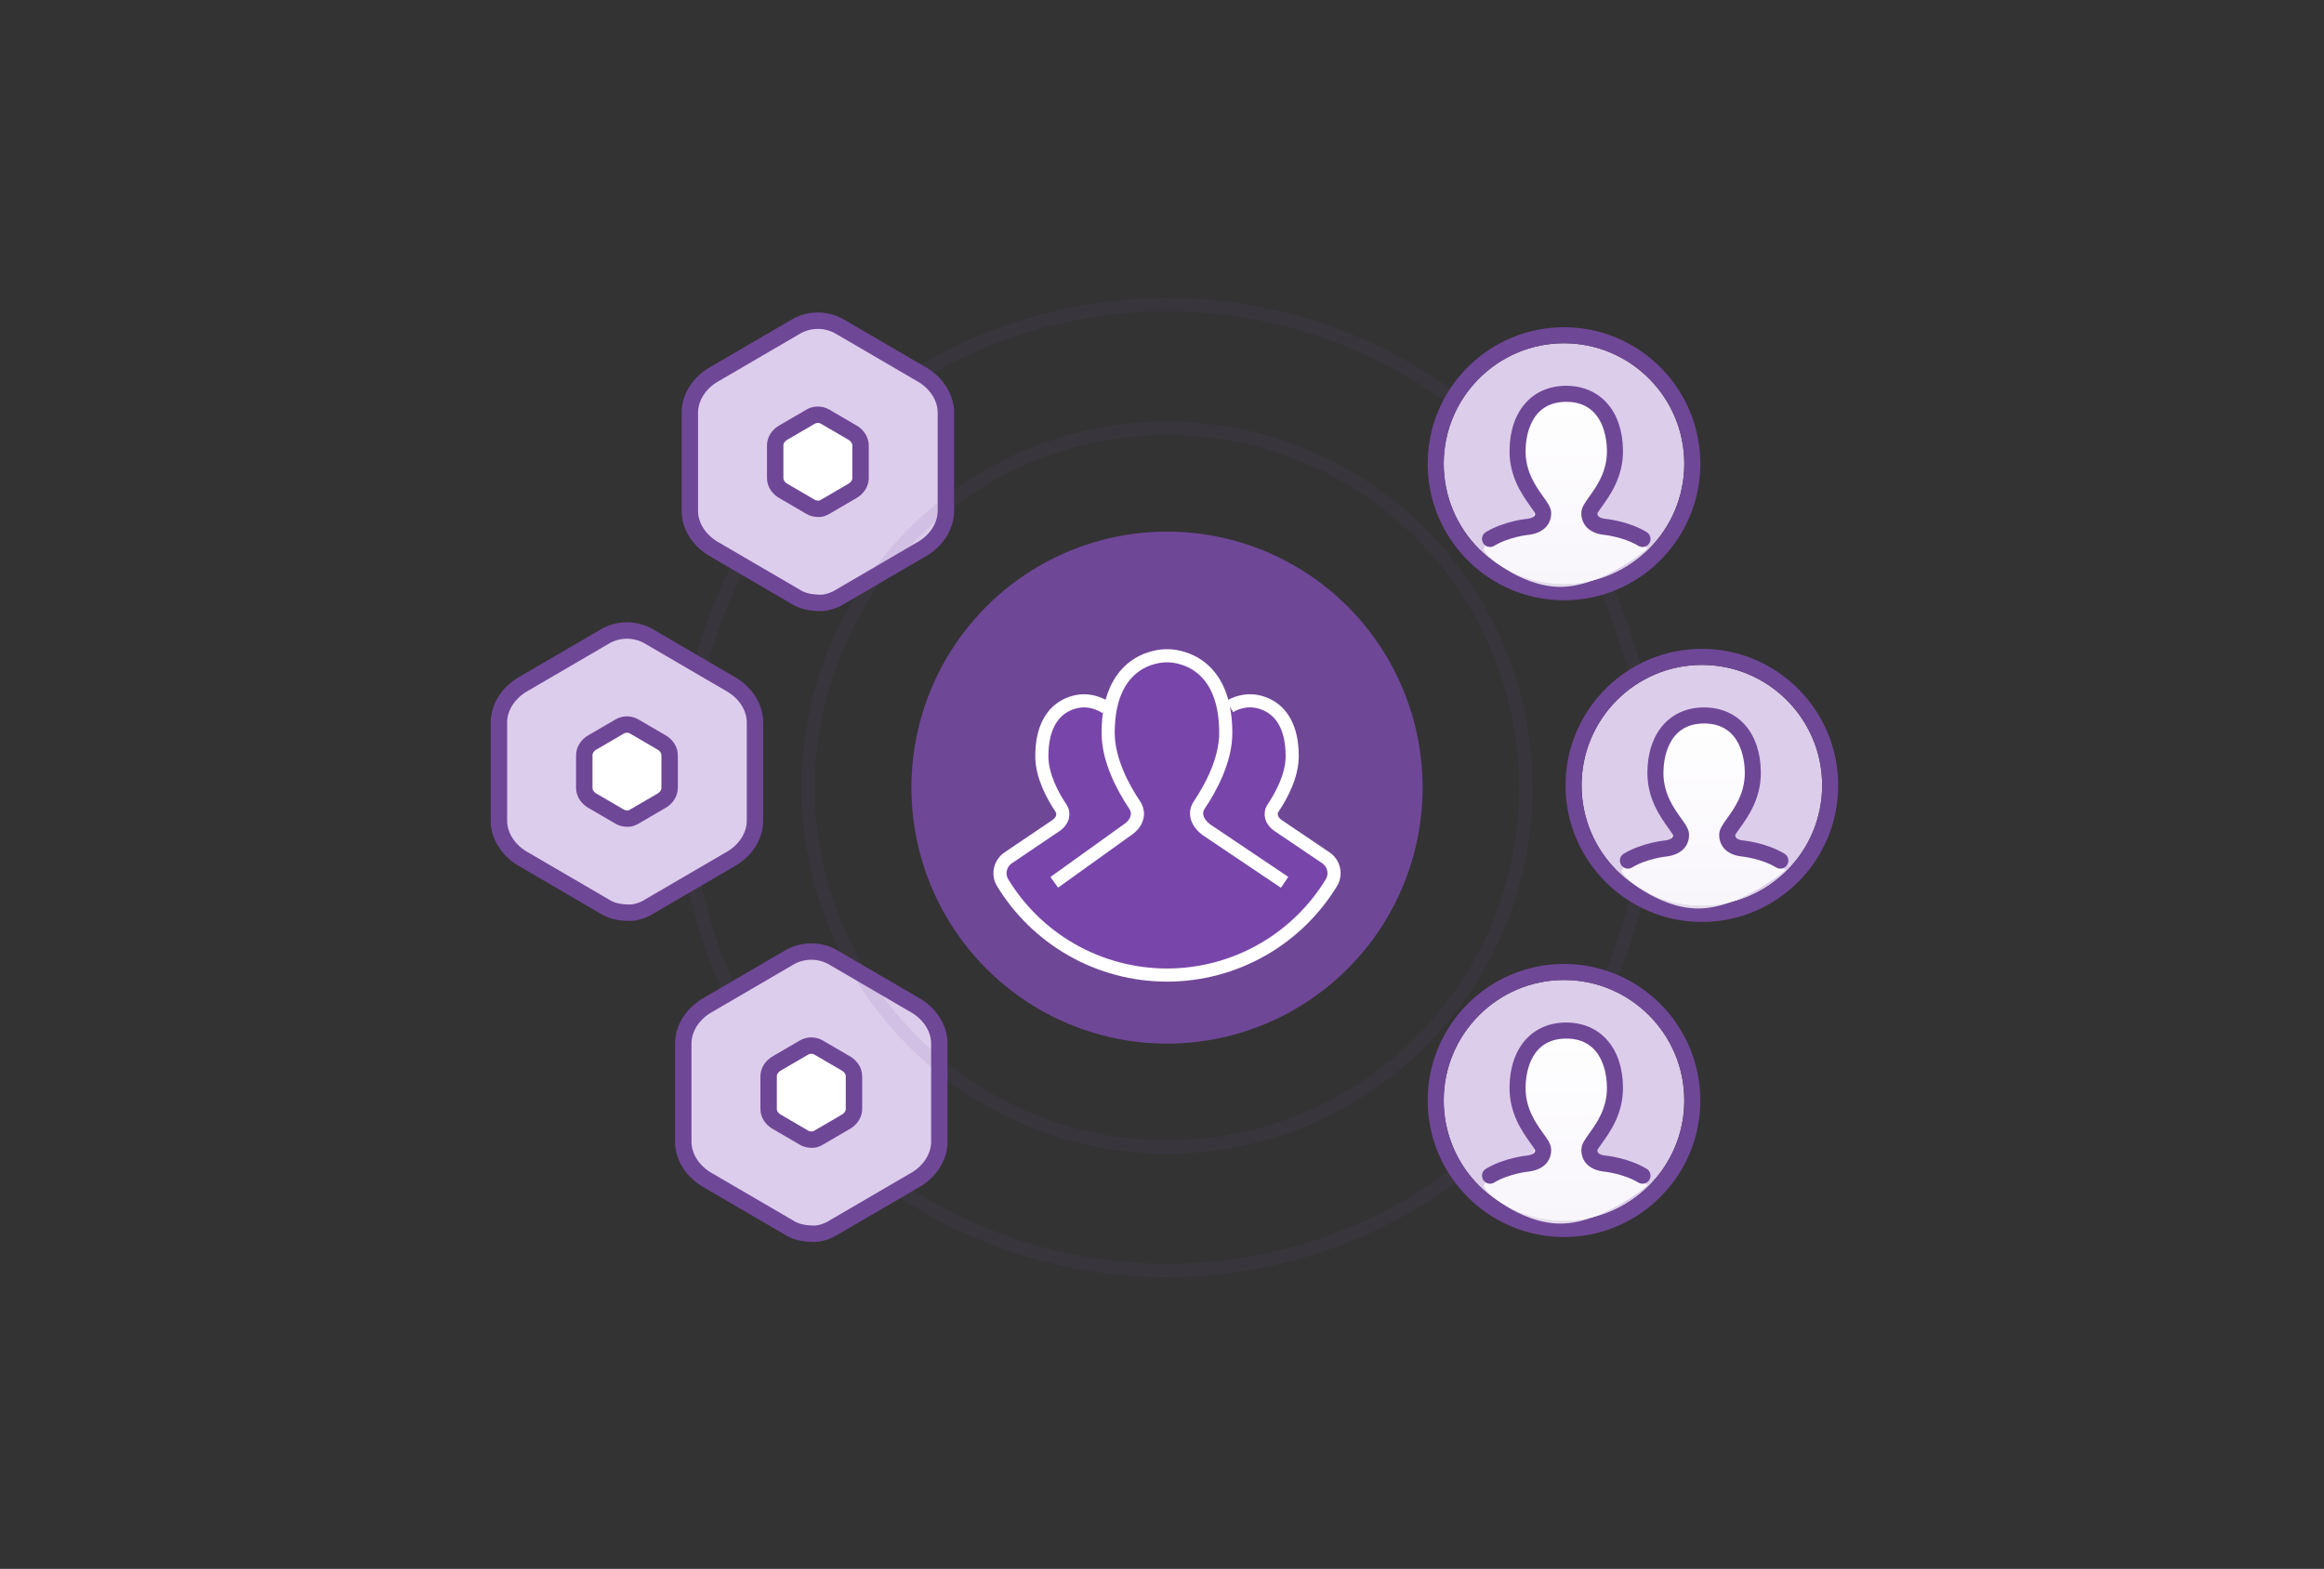 <?xml version="1.0" encoding="UTF-8" standalone="no"?>
<svg width="354px" height="239px" viewBox="0 0 354 239" version="1.1" xmlns="http://www.w3.org/2000/svg" xmlns:xlink="http://www.w3.org/1999/xlink">
    <rect x="0" y="0" width="354" height="239" fill="#333333" stroke="none"/>
    <!-- Generator: Sketch 3.8.3 (29802) - http://www.bohemiancoding.com/sketch -->
    <title>collab</title>
    <desc>Created with Sketch.</desc>
    <defs>
        <linearGradient x1="50%" y1="0%" x2="50%" y2="100%" id="linearGradient-1">
            <stop stop-color="#FFFFFF" offset="0%"></stop>
            <stop stop-color="#FFFFFF" stop-opacity="0.809" offset="100%"></stop>
        </linearGradient>
    </defs>
    <g id="Current" stroke="none" stroke-width="1" fill="none" fill-rule="evenodd">
        <g id="www-teams" transform="translate(-929, -1084)">
            <g id="_admin" transform="translate(-28, 1045)">
                <g id="cols" transform="translate(161, 38)">
                    <g id="3" transform="translate(796, 1)">
                        <g id="collab">
                            <g id="Group-20" transform="translate(74, 46)">
                                <path d="M177.208,73.985 L177.208,73.985 C177.208,100.27 163.21,124.557 140.486,137.7 L140.486,137.7 C117.764,150.842 89.768,150.842 67.043,137.7 L67.043,137.7 C44.322,124.557 30.324,100.27 30.324,73.985 L30.324,73.985 C30.324,47.699 44.322,23.412 67.043,10.27 L67.043,10.27 C89.768,-2.873 117.764,-2.873 140.486,10.27 L140.486,10.27 C163.21,23.412 177.208,47.699 177.208,73.985 L177.208,73.985 Z" id="Stroke-1-Copy-2" stroke="#6F4797" stroke-width="2" opacity="0.1"></path>
                                <g id="apps" transform="translate(0, 1.844)">
                                    <g id="Group-19" transform="translate(174.5, 71.5) scale(-1, 1) translate(-174.5, -71.5) translate(143, 2)">
                                        <g id="user-copy-7" transform="translate(21, 0)">
                                            <g>
                                                <path d="M20.765,39.157 C10.662,39.157 2.443,30.923 2.443,20.802 C2.443,10.681 10.662,2.447 20.765,2.447 C30.868,2.447 39.088,10.681 39.088,20.802 C39.088,30.923 30.868,39.157 20.765,39.157" id="Path" fill="#DCCDEB"></path>
                                                <path d="M20.765,39.157 C10.662,39.157 2.443,30.923 2.443,20.802 C2.443,10.681 10.662,2.447 20.765,2.447 C30.868,2.447 39.088,10.681 39.088,20.802 C39.088,30.923 30.868,39.157 20.765,39.157 M20.765,3.25030421e-05 C9.315,3.25030421e-05 0,9.331 0,20.802 C0,32.272 9.315,41.604 20.765,41.604 C32.216,41.604 41.531,32.272 41.531,20.802 C41.531,9.331 32.216,3.25030421e-05 20.765,3.25030421e-05" id="Fill-1" fill="#6F4797"></path>
                                                <path d="M21.103,39.553 C14.663,39.419 8.015,33.714 8.015,33.714 L14,29.372 L16.699,29.372 C16.699,29.372 12.357,22.859 12.357,20.688 C12.357,18.517 12.357,8.747 21.041,9.832 C29.726,10.918 28.64,21.773 28.64,21.773 C28.64,21.773 21.041,29.372 28.64,31 C36.239,32.628 31.897,32.628 32.982,33.714 C33.519,34.251 27.411,39.684 21.103,39.553 Z" id="Path-42" fill="url(#linearGradient-1)"></path>
                                                <path d="M26.297,29.184 C25.131,29.012 25.155,28.514 25.151,28.416 C25.21,28.225 25.597,27.686 25.907,27.252 C27.096,25.59 29.087,22.81 29.062,18.821 C29.025,12.825 25.645,8.943 20.445,8.923 C15.2,8.942 11.819,12.824 11.781,18.821 C11.756,22.81 13.747,25.59 14.936,27.252 C15.246,27.686 15.634,28.225 15.68,28.327 C15.689,28.515 15.713,29.012 14.622,29.175 C14.477,29.188 11.022,29.496 8.176,31.213 C7.599,31.561 7.412,32.314 7.761,32.893 C8.108,33.472 8.858,33.659 9.437,33.309 C11.784,31.893 14.799,31.616 14.902,31.605 C17.378,31.241 18.188,29.611 18.12,28.21 C18.084,27.449 17.596,26.768 16.921,25.825 C15.775,24.224 14.205,22.03 14.224,18.837 C14.235,17.087 14.714,11.377 20.42,11.369 C26.129,11.377 26.608,17.087 26.619,18.837 C26.639,22.03 25.069,24.224 23.922,25.825 C23.247,26.768 22.76,27.449 22.723,28.21 C22.657,29.612 23.467,31.241 26.014,31.614 C26.045,31.616 29.059,31.893 31.406,33.309 C31.604,33.429 31.821,33.485 32.035,33.485 C32.45,33.485 32.854,33.274 33.083,32.893 C33.431,32.314 33.244,31.561 32.667,31.213 C29.821,29.496 26.367,29.188 26.297,29.184 Z" id="Fill-4" fill="#6F4797"></path>
                                            </g>
                                        </g>
                                        <g id="user-copy-7" transform="translate(0, 49)">
                                            <g>
                                                <path d="M20.765,39.157 C10.662,39.157 2.443,30.923 2.443,20.802 C2.443,10.681 10.662,2.447 20.765,2.447 C30.868,2.447 39.088,10.681 39.088,20.802 C39.088,30.923 30.868,39.157 20.765,39.157" id="Path" fill="#DCCDEB"></path>
                                                <path d="M20.765,39.157 C10.662,39.157 2.443,30.923 2.443,20.802 C2.443,10.681 10.662,2.447 20.765,2.447 C30.868,2.447 39.088,10.681 39.088,20.802 C39.088,30.923 30.868,39.157 20.765,39.157 M20.765,3.25030421e-05 C9.315,3.25030421e-05 0,9.331 0,20.802 C0,32.272 9.315,41.604 20.765,41.604 C32.216,41.604 41.531,32.272 41.531,20.802 C41.531,9.331 32.216,3.25030421e-05 20.765,3.25030421e-05" id="Fill-1" fill="#6F4797"></path>
                                                <path d="M21.103,39.553 C14.663,39.419 8.015,33.714 8.015,33.714 L14,29.372 L16.699,29.372 C16.699,29.372 12.357,22.859 12.357,20.688 C12.357,18.517 12.357,8.747 21.041,9.832 C29.726,10.918 28.64,21.773 28.64,21.773 C28.64,21.773 21.041,29.372 28.64,31 C36.239,32.628 31.897,32.628 32.982,33.714 C33.519,34.251 27.411,39.684 21.103,39.553 Z" id="Path-42" fill="url(#linearGradient-1)"></path>
                                                <path d="M26.297,29.184 C25.131,29.012 25.155,28.514 25.151,28.416 C25.21,28.225 25.597,27.686 25.907,27.252 C27.096,25.59 29.087,22.81 29.062,18.821 C29.025,12.825 25.645,8.943 20.445,8.923 C15.2,8.942 11.819,12.824 11.781,18.821 C11.756,22.81 13.747,25.59 14.936,27.252 C15.246,27.686 15.634,28.225 15.68,28.327 C15.689,28.515 15.713,29.012 14.622,29.175 C14.477,29.188 11.022,29.496 8.176,31.213 C7.599,31.561 7.412,32.314 7.761,32.893 C8.108,33.472 8.858,33.659 9.437,33.309 C11.784,31.893 14.799,31.616 14.902,31.605 C17.378,31.241 18.188,29.611 18.12,28.21 C18.084,27.449 17.596,26.768 16.921,25.825 C15.775,24.224 14.205,22.03 14.224,18.837 C14.235,17.087 14.714,11.377 20.42,11.369 C26.129,11.377 26.608,17.087 26.619,18.837 C26.639,22.03 25.069,24.224 23.922,25.825 C23.247,26.768 22.76,27.449 22.723,28.21 C22.657,29.612 23.467,31.241 26.014,31.614 C26.045,31.616 29.059,31.893 31.406,33.309 C31.604,33.429 31.821,33.485 32.035,33.485 C32.45,33.485 32.854,33.274 33.083,32.893 C33.431,32.314 33.244,31.561 32.667,31.213 C29.821,29.496 26.367,29.188 26.297,29.184 Z" id="Fill-4" fill="#6F4797"></path>
                                            </g>
                                        </g>
                                        <g id="user-copy-7" transform="translate(21, 97)">
                                            <g>
                                                <path d="M20.765,39.157 C10.662,39.157 2.443,30.923 2.443,20.802 C2.443,10.681 10.662,2.447 20.765,2.447 C30.868,2.447 39.088,10.681 39.088,20.802 C39.088,30.923 30.868,39.157 20.765,39.157" id="Path" fill="#DCCDEB"></path>
                                                <path d="M20.765,39.157 C10.662,39.157 2.443,30.923 2.443,20.802 C2.443,10.681 10.662,2.447 20.765,2.447 C30.868,2.447 39.088,10.681 39.088,20.802 C39.088,30.923 30.868,39.157 20.765,39.157 M20.765,3.25030421e-05 C9.315,3.25030421e-05 0,9.331 0,20.802 C0,32.272 9.315,41.604 20.765,41.604 C32.216,41.604 41.531,32.272 41.531,20.802 C41.531,9.331 32.216,3.25030421e-05 20.765,3.25030421e-05" id="Fill-1" fill="#6F4797"></path>
                                                <path d="M21.103,39.553 C14.663,39.419 8.015,33.714 8.015,33.714 L14,29.372 L16.699,29.372 C16.699,29.372 12.357,22.859 12.357,20.688 C12.357,18.517 12.357,8.747 21.041,9.832 C29.726,10.918 28.64,21.773 28.64,21.773 C28.64,21.773 21.041,29.372 28.64,31 C36.239,32.628 31.897,32.628 32.982,33.714 C33.519,34.251 27.411,39.684 21.103,39.553 Z" id="Path-42" fill="url(#linearGradient-1)"></path>
                                                <path d="M26.297,29.184 C25.131,29.012 25.155,28.514 25.151,28.416 C25.21,28.225 25.597,27.686 25.907,27.252 C27.096,25.59 29.087,22.81 29.062,18.821 C29.025,12.825 25.645,8.943 20.445,8.923 C15.2,8.942 11.819,12.824 11.781,18.821 C11.756,22.81 13.747,25.59 14.936,27.252 C15.246,27.686 15.634,28.225 15.68,28.327 C15.689,28.515 15.713,29.012 14.622,29.175 C14.477,29.188 11.022,29.496 8.176,31.213 C7.599,31.561 7.412,32.314 7.761,32.893 C8.108,33.472 8.858,33.659 9.437,33.309 C11.784,31.893 14.799,31.616 14.902,31.605 C17.378,31.241 18.188,29.611 18.12,28.21 C18.084,27.449 17.596,26.768 16.921,25.825 C15.775,24.224 14.205,22.03 14.224,18.837 C14.235,17.087 14.714,11.377 20.42,11.369 C26.129,11.377 26.608,17.087 26.619,18.837 C26.639,22.03 25.069,24.224 23.922,25.825 C23.247,26.768 22.76,27.449 22.723,28.21 C22.657,29.612 23.467,31.241 26.014,31.614 C26.045,31.616 29.059,31.893 31.406,33.309 C31.604,33.429 31.821,33.485 32.035,33.485 C32.45,33.485 32.854,33.274 33.083,32.893 C33.431,32.314 33.244,31.561 32.667,31.213 C29.821,29.496 26.367,29.188 26.297,29.184 Z" id="Fill-4" fill="#6F4797"></path>
                                            </g>
                                        </g>
                                    </g>
                                    <g transform="translate(29.08, 0)" id="app" stroke="#6F4797">
                                        <g>
                                            <g transform="translate(2, 1)">
                                                <path d="M35,8 L23,1 C20.867,-0.319 18.133,-0.319 16,1 L4,8 C1.367,9.402 0,11.78 0,14 L0,29 C0,31.22 1.367,33.598 4,35 L16,42 C17.033,42.681 18.266,43 20,43 C20.734,43 21.968,42.681 23,42 L35,35 C37.633,33.598 39,31.22 39,29 L39,14 C39,11.78 37.633,9.402 35,8 L35,8 Z" id="Fill-1" stroke-width="2.5" fill="#DDCDEC"></path>
                                                <path d="M24.667,17 L20.667,14.667 C19.956,14.227 19.044,14.227 18.333,14.667 L14.333,17 C13.456,17.467 13,18.26 13,19 L13,24 C13,24.74 13.456,25.533 14.333,26 L18.333,28.333 C18.678,28.56 19.089,28.667 19.667,28.667 C19.911,28.667 20.323,28.56 20.667,28.333 L24.667,26 C25.544,25.533 26,24.74 26,24 L26,19 C26,18.26 25.544,17.467 24.667,17 L24.667,17 Z" id="Fill-1-Copy" stroke-width="2.5" fill="#FFFFFF"></path>
                                            </g>
                                        </g>
                                    </g>
                                    <g id="apps-copy" transform="translate(0, 47.197)" stroke="#6F4797">
                                        <g id="app">
                                            <g transform="translate(2, 1)">
                                                <path d="M35,8 L23,1 C20.867,-0.319 18.133,-0.319 16,1 L4,8 C1.367,9.402 0,11.78 0,14 L0,29 C0,31.22 1.367,33.598 4,35 L16,42 C17.033,42.681 18.266,43 20,43 C20.734,43 21.968,42.681 23,42 L35,35 C37.633,33.598 39,31.22 39,29 L39,14 C39,11.78 37.633,9.402 35,8 L35,8 Z" id="Fill-1" stroke-width="2.5" fill="#DDCDEC"></path>
                                                <path d="M24.667,17 L20.667,14.667 C19.956,14.227 19.044,14.227 18.333,14.667 L14.333,17 C13.456,17.467 13,18.26 13,19 L13,24 C13,24.74 13.456,25.533 14.333,26 L18.333,28.333 C18.678,28.56 19.089,28.667 19.667,28.667 C19.911,28.667 20.323,28.56 20.667,28.333 L24.667,26 C25.544,25.533 26,24.74 26,24 L26,19 C26,18.26 25.544,17.467 24.667,17 L24.667,17 Z" id="Fill-1-Copy" stroke-width="2.5" fill="#FFFFFF"></path>
                                            </g>
                                        </g>
                                    </g>
                                    <g id="apps-copy-2" transform="translate(28.08, 96.104)" stroke="#6F4797">
                                        <g id="app">
                                            <g transform="translate(2, 1)">
                                                <path d="M35,8 L23,1 C20.867,-0.319 18.133,-0.319 16,1 L4,8 C1.367,9.402 0,11.78 0,14 L0,29 C0,31.22 1.367,33.598 4,35 L16,42 C17.033,42.681 18.266,43 20,43 C20.734,43 21.968,42.681 23,42 L35,35 C37.633,33.598 39,31.22 39,29 L39,14 C39,11.78 37.633,9.402 35,8 L35,8 Z" id="Fill-1" stroke-width="2.5" fill="#DDCDEC"></path>
                                                <path d="M24.667,17 L20.667,14.667 C19.956,14.227 19.044,14.227 18.333,14.667 L14.333,17 C13.456,17.467 13,18.26 13,19 L13,24 C13,24.74 13.456,25.533 14.333,26 L18.333,28.333 C18.678,28.56 19.089,28.667 19.667,28.667 C19.911,28.667 20.323,28.56 20.667,28.333 L24.667,26 C25.544,25.533 26,24.74 26,24 L26,19 C26,18.26 25.544,17.467 24.667,17 L24.667,17 Z" id="Fill-1-Copy" stroke-width="2.5" fill="#FFFFFF"></path>
                                            </g>
                                        </g>
                                    </g>
                                </g>
                                <g id="team" transform="translate(48.341, 18.497)" stroke-width="2">
                                    <path d="M93.358,55.488 L93.358,55.488 C93.358,69.064 86.128,81.608 74.391,88.396 L74.391,88.396 C62.655,95.184 48.195,95.184 36.458,88.396 L36.458,88.396 C24.723,81.608 17.492,69.064 17.492,55.488 L17.492,55.488 C17.492,41.911 24.723,29.367 36.458,22.579 L36.458,22.579 C48.195,15.791 62.655,15.791 74.391,22.579 L74.391,22.579 C86.128,29.367 93.358,41.911 93.358,55.488 L93.358,55.488 Z" id="Stroke-1" stroke="#6F4797" fill="#6F4797"></path>
                                    <path d="M110.085,55.488 L110.085,55.488 C110.085,75.051 99.666,93.126 82.754,102.908 L82.754,102.908 C65.844,112.689 45.007,112.689 28.094,102.908 L28.094,102.908 C11.184,93.126 0.766,75.051 0.766,55.488 L0.766,55.488 C0.766,35.924 11.184,17.849 28.094,8.068 L28.094,8.068 C45.007,-1.714 65.844,-1.714 82.754,8.068 L82.754,8.068 C99.666,17.849 110.085,35.924 110.085,55.488 L110.085,55.488 Z" id="Stroke-1-Copy-3" stroke="#6F4797" opacity="0.1"></path>
                                    <g id="Group-18" transform="translate(29.825, 34.764)" stroke="#FFFFFF" fill="#7846AA">
                                        <path d="M35.149,8.367 C36.712,7.432 38.235,7.5 38.235,7.5 C38.235,7.5 44.665,7.214 44.665,15.935 C44.665,18.936 43.002,21.971 41.773,23.804 C41.145,24.743 41.522,25.826 42.513,26.498 L49.793,31.415 C51.036,32.252 51.417,33.931 50.636,35.211 C48.121,39.335 44.59,42.842 40.269,45.342 L40.269,45.342 C31.191,50.592 20.006,50.592 10.926,45.342 L10.926,45.342 C6.608,42.844 3.078,39.339 0.565,35.219 C-0.218,33.938 0.163,32.261 1.405,31.422 L8.683,26.504 C9.674,25.832 10.051,24.749 9.422,23.81 C8.193,21.976 6.531,18.942 6.531,15.941 C6.531,7.22 12.96,7.505 12.96,7.505 C12.96,7.505 14.659,7.43 16.309,8.539" id="Stroke-5"></path>
                                        <path d="M43.511,35.151 L31.549,27.108 C30.215,26.053 29.645,24.661 30.521,23.355 C32.233,20.8 34.548,16.572 34.548,12.391 C34.548,0.239 25.59,0.637 25.59,0.637 C25.59,0.637 16.631,0.239 16.631,12.391 C16.631,16.572 18.947,20.8 20.66,23.355 C21.536,24.661 21.01,26.172 19.629,27.108 L8.421,35.151" id="Stroke-3"></path>
                                    </g>
                                </g>
                            </g>
                        </g>
                    </g>
                </g>
            </g>
        </g>
    </g>
</svg>